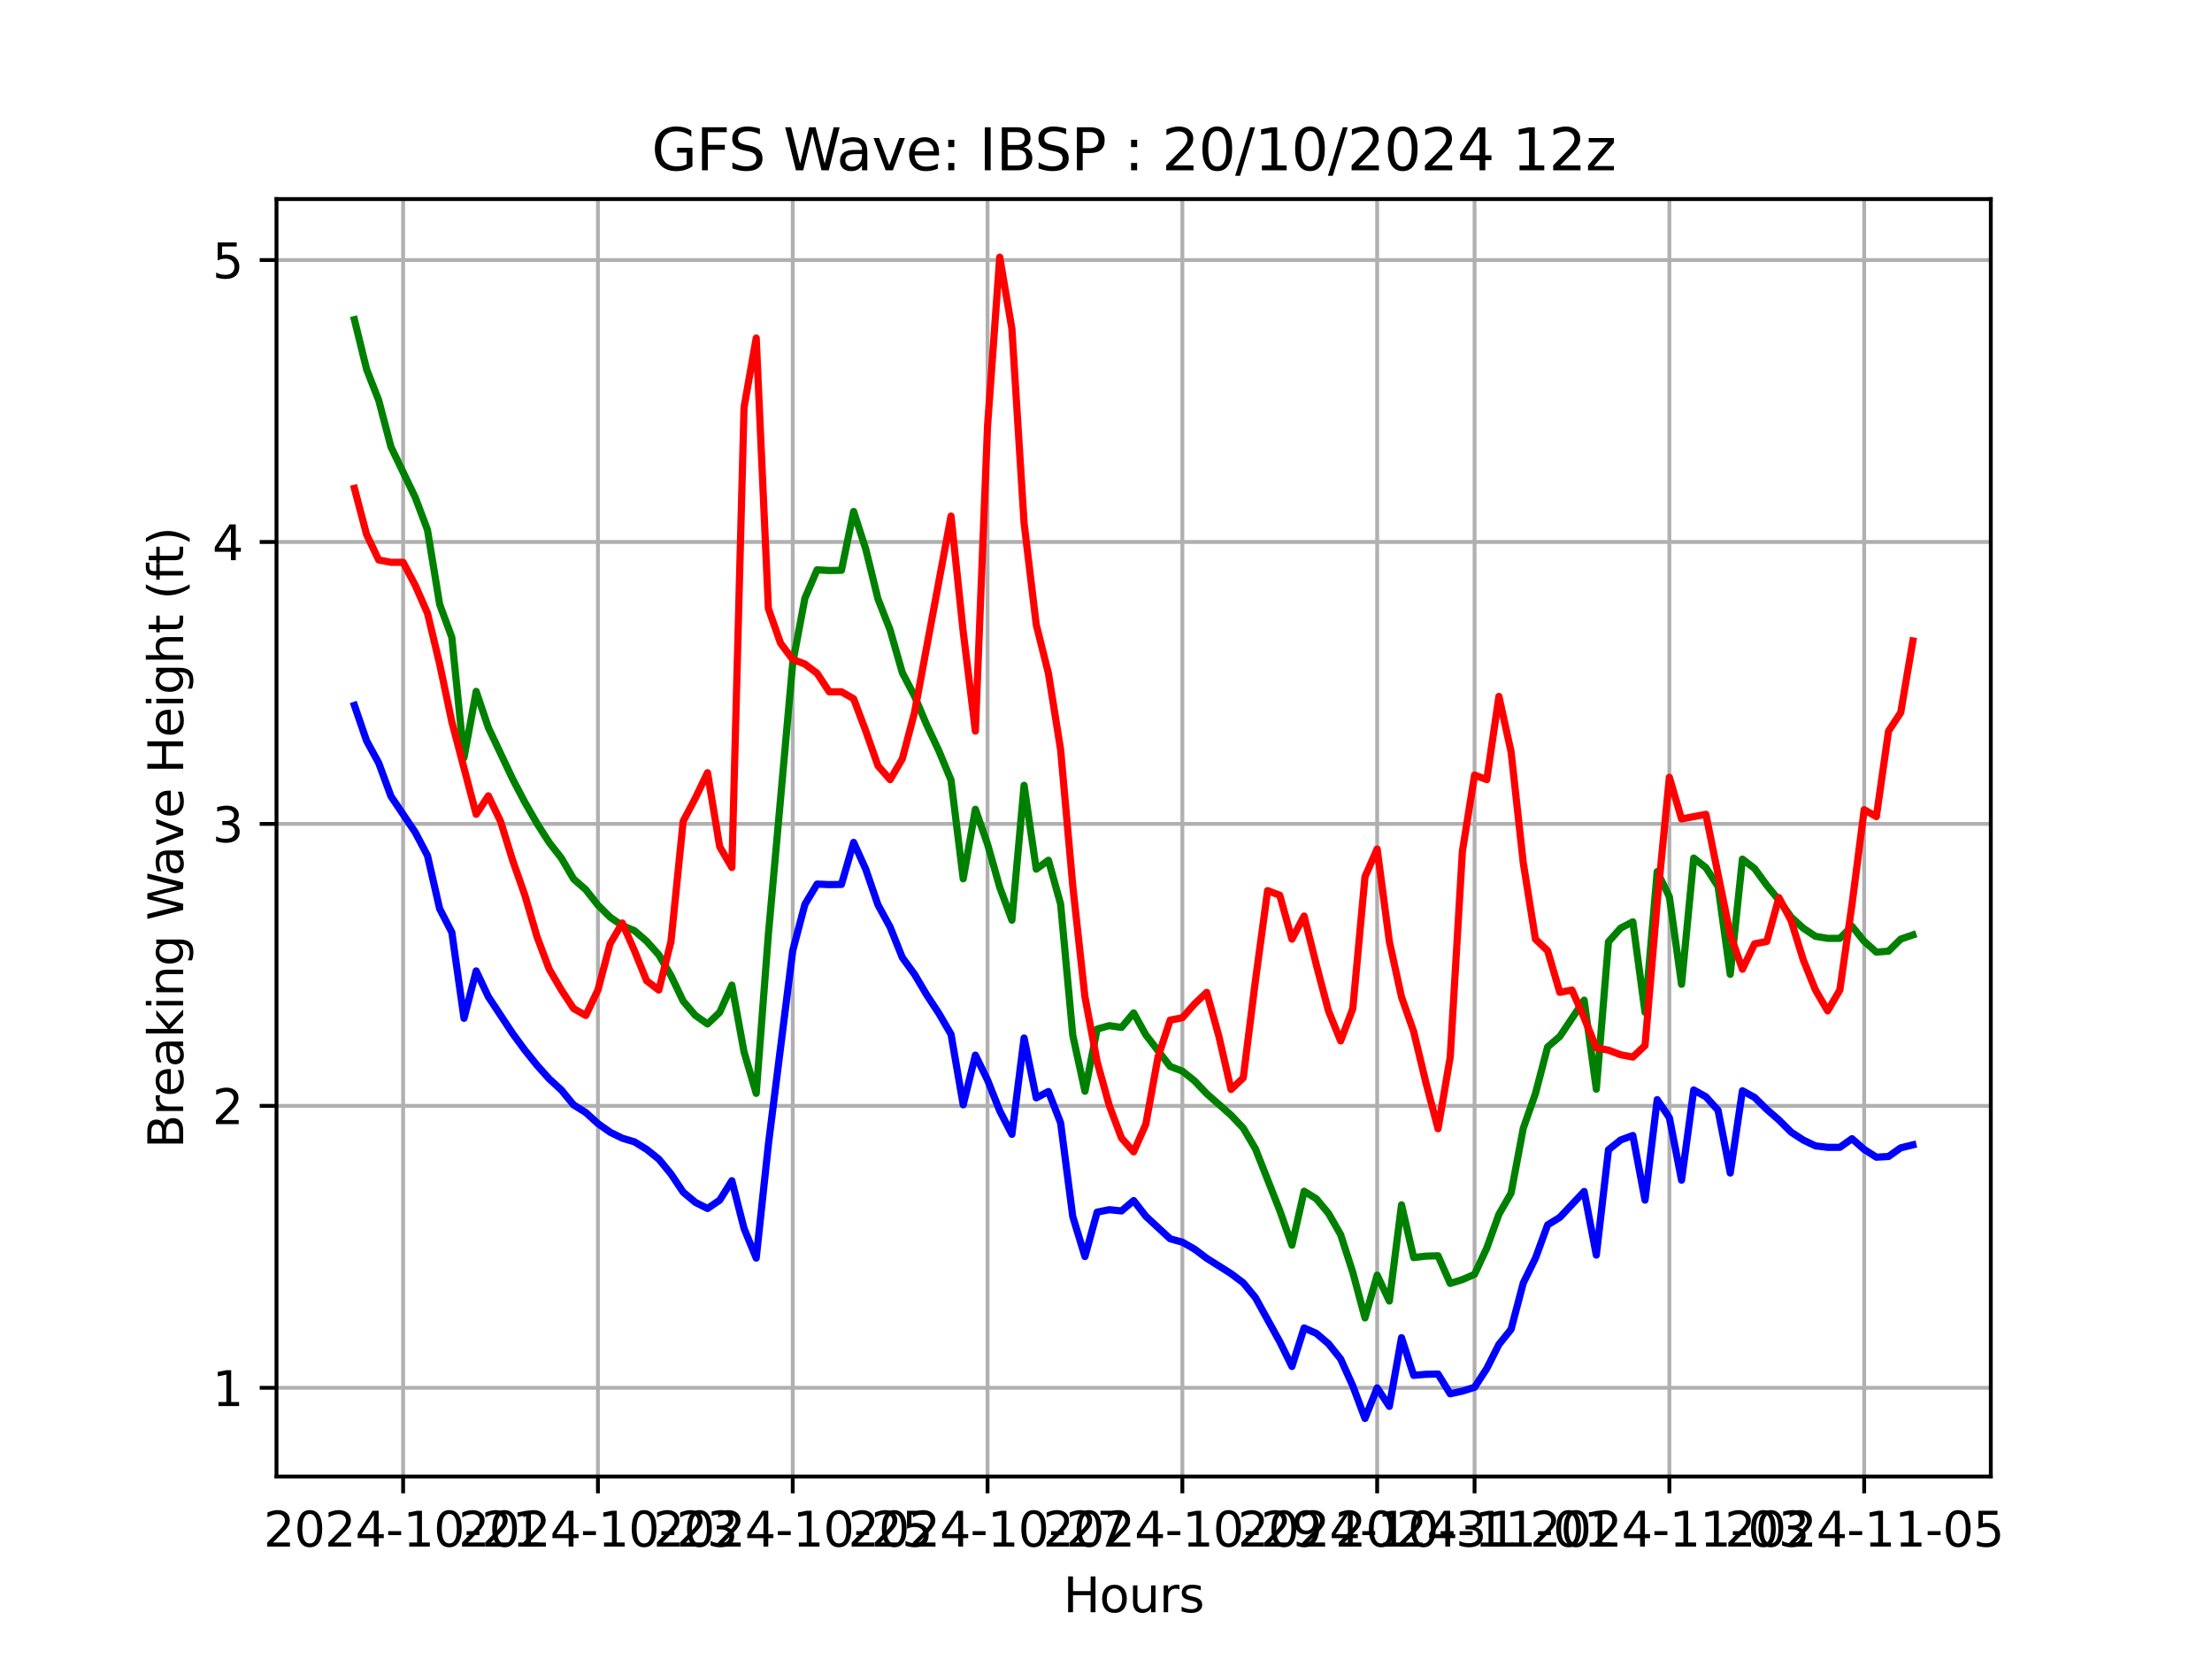 <?xml version="1.0" encoding="utf-8" standalone="no"?>
<!DOCTYPE svg PUBLIC "-//W3C//DTD SVG 1.1//EN"
  "http://www.w3.org/Graphics/SVG/1.1/DTD/svg11.dtd">
<svg xmlns:xlink="http://www.w3.org/1999/xlink" width="460.8pt" height="345.6pt" viewBox="0 0 460.8 345.6" xmlns="http://www.w3.org/2000/svg" version="1.1">
 <defs>
  <style type="text/css">*{stroke-linejoin: round; stroke-linecap: butt}</style>
 </defs>
 <g id="figure_1">
  <g id="patch_1">
   <path d="M 0 345.6 
L 460.8 345.6 
L 460.8 0 
L 0 0 
z
" style="fill: #ffffff"/>
  </g>
  <g id="axes_1">
   <g id="patch_2">
    <path d="M 57.6 307.584 
L 414.72 307.584 
L 414.72 41.472 
L 57.6 41.472 
z
" style="fill: #ffffff"/>
   </g>
   <g id="matplotlib.axis_1">
    <g id="xtick_1">
     <g id="line2d_1">
      <path d="M 83.978 307.584 
L 83.978 41.472 
" clip-path="url(#p5218b587e1)" style="fill: none; stroke: #b0b0b0; stroke-width: 0.8; stroke-linecap: square"/>
     </g>
     <g id="line2d_2">
      <defs>
       <path id="m5461bad8e3" d="M 0 0 
L 0 3.5 
" style="stroke: #000000; stroke-width: 0.8"/>
      </defs>
      <g>
       <use xlink:href="#m5461bad8e3" x="83.978" y="307.584" style="stroke: #000000; stroke-width: 0.8"/>
      </g>
     </g>
     <g id="text_1">
      <!-- 2024-10-21 -->
      <g transform="translate(54.92 322.182) scale(0.1 -0.1)">
       <defs>
        <path id="DejaVuSans-32" d="M 1228 531 
L 3431 531 
L 3431 0 
L 469 0 
L 469 531 
Q 828 903 1448 1529 
Q 2069 2156 2228 2338 
Q 2531 2678 2651 2914 
Q 2772 3150 2772 3378 
Q 2772 3750 2511 3984 
Q 2250 4219 1831 4219 
Q 1534 4219 1204 4116 
Q 875 4013 500 3803 
L 500 4441 
Q 881 4594 1212 4672 
Q 1544 4750 1819 4750 
Q 2544 4750 2975 4387 
Q 3406 4025 3406 3419 
Q 3406 3131 3298 2873 
Q 3191 2616 2906 2266 
Q 2828 2175 2409 1742 
Q 1991 1309 1228 531 
z
" transform="scale(0.016)"/>
        <path id="DejaVuSans-30" d="M 2034 4250 
Q 1547 4250 1301 3770 
Q 1056 3291 1056 2328 
Q 1056 1369 1301 889 
Q 1547 409 2034 409 
Q 2525 409 2770 889 
Q 3016 1369 3016 2328 
Q 3016 3291 2770 3770 
Q 2525 4250 2034 4250 
z
M 2034 4750 
Q 2819 4750 3233 4129 
Q 3647 3509 3647 2328 
Q 3647 1150 3233 529 
Q 2819 -91 2034 -91 
Q 1250 -91 836 529 
Q 422 1150 422 2328 
Q 422 3509 836 4129 
Q 1250 4750 2034 4750 
z
" transform="scale(0.016)"/>
        <path id="DejaVuSans-34" d="M 2419 4116 
L 825 1625 
L 2419 1625 
L 2419 4116 
z
M 2253 4666 
L 3047 4666 
L 3047 1625 
L 3713 1625 
L 3713 1100 
L 3047 1100 
L 3047 0 
L 2419 0 
L 2419 1100 
L 313 1100 
L 313 1709 
L 2253 4666 
z
" transform="scale(0.016)"/>
        <path id="DejaVuSans-2d" d="M 313 2009 
L 1997 2009 
L 1997 1497 
L 313 1497 
L 313 2009 
z
" transform="scale(0.016)"/>
        <path id="DejaVuSans-31" d="M 794 531 
L 1825 531 
L 1825 4091 
L 703 3866 
L 703 4441 
L 1819 4666 
L 2450 4666 
L 2450 531 
L 3481 531 
L 3481 0 
L 794 0 
L 794 531 
z
" transform="scale(0.016)"/>
       </defs>
       <use xlink:href="#DejaVuSans-32"/>
       <use xlink:href="#DejaVuSans-30" x="63.623"/>
       <use xlink:href="#DejaVuSans-32" x="127.246"/>
       <use xlink:href="#DejaVuSans-34" x="190.869"/>
       <use xlink:href="#DejaVuSans-2d" x="254.492"/>
       <use xlink:href="#DejaVuSans-31" x="290.576"/>
       <use xlink:href="#DejaVuSans-30" x="354.199"/>
       <use xlink:href="#DejaVuSans-2d" x="417.822"/>
       <use xlink:href="#DejaVuSans-32" x="453.906"/>
       <use xlink:href="#DejaVuSans-31" x="517.529"/>
      </g>
     </g>
    </g>
    <g id="xtick_2">
     <g id="line2d_3">
      <path d="M 124.56 307.584 
L 124.56 41.472 
" clip-path="url(#p5218b587e1)" style="fill: none; stroke: #b0b0b0; stroke-width: 0.8; stroke-linecap: square"/>
     </g>
     <g id="line2d_4">
      <g>
       <use xlink:href="#m5461bad8e3" x="124.56" y="307.584" style="stroke: #000000; stroke-width: 0.8"/>
      </g>
     </g>
     <g id="text_2">
      <!-- 2024-10-23 -->
      <g transform="translate(95.502 322.182) scale(0.1 -0.1)">
       <defs>
        <path id="DejaVuSans-33" d="M 2597 2516 
Q 3050 2419 3304 2112 
Q 3559 1806 3559 1356 
Q 3559 666 3084 287 
Q 2609 -91 1734 -91 
Q 1441 -91 1130 -33 
Q 819 25 488 141 
L 488 750 
Q 750 597 1062 519 
Q 1375 441 1716 441 
Q 2309 441 2620 675 
Q 2931 909 2931 1356 
Q 2931 1769 2642 2001 
Q 2353 2234 1838 2234 
L 1294 2234 
L 1294 2753 
L 1863 2753 
Q 2328 2753 2575 2939 
Q 2822 3125 2822 3475 
Q 2822 3834 2567 4026 
Q 2313 4219 1838 4219 
Q 1578 4219 1281 4162 
Q 984 4106 628 3988 
L 628 4550 
Q 988 4650 1302 4700 
Q 1616 4750 1894 4750 
Q 2613 4750 3031 4423 
Q 3450 4097 3450 3541 
Q 3450 3153 3228 2886 
Q 3006 2619 2597 2516 
z
" transform="scale(0.016)"/>
       </defs>
       <use xlink:href="#DejaVuSans-32"/>
       <use xlink:href="#DejaVuSans-30" x="63.623"/>
       <use xlink:href="#DejaVuSans-32" x="127.246"/>
       <use xlink:href="#DejaVuSans-34" x="190.869"/>
       <use xlink:href="#DejaVuSans-2d" x="254.492"/>
       <use xlink:href="#DejaVuSans-31" x="290.576"/>
       <use xlink:href="#DejaVuSans-30" x="354.199"/>
       <use xlink:href="#DejaVuSans-2d" x="417.822"/>
       <use xlink:href="#DejaVuSans-32" x="453.906"/>
       <use xlink:href="#DejaVuSans-33" x="517.529"/>
      </g>
     </g>
    </g>
    <g id="xtick_3">
     <g id="line2d_5">
      <path d="M 165.142 307.584 
L 165.142 41.472 
" clip-path="url(#p5218b587e1)" style="fill: none; stroke: #b0b0b0; stroke-width: 0.8; stroke-linecap: square"/>
     </g>
     <g id="line2d_6">
      <g>
       <use xlink:href="#m5461bad8e3" x="165.142" y="307.584" style="stroke: #000000; stroke-width: 0.8"/>
      </g>
     </g>
     <g id="text_3">
      <!-- 2024-10-25 -->
      <g transform="translate(136.084 322.182) scale(0.1 -0.1)">
       <defs>
        <path id="DejaVuSans-35" d="M 691 4666 
L 3169 4666 
L 3169 4134 
L 1269 4134 
L 1269 2991 
Q 1406 3038 1543 3061 
Q 1681 3084 1819 3084 
Q 2600 3084 3056 2656 
Q 3513 2228 3513 1497 
Q 3513 744 3044 326 
Q 2575 -91 1722 -91 
Q 1428 -91 1123 -41 
Q 819 9 494 109 
L 494 744 
Q 775 591 1075 516 
Q 1375 441 1709 441 
Q 2250 441 2565 725 
Q 2881 1009 2881 1497 
Q 2881 1984 2565 2268 
Q 2250 2553 1709 2553 
Q 1456 2553 1204 2497 
Q 953 2441 691 2322 
L 691 4666 
z
" transform="scale(0.016)"/>
       </defs>
       <use xlink:href="#DejaVuSans-32"/>
       <use xlink:href="#DejaVuSans-30" x="63.623"/>
       <use xlink:href="#DejaVuSans-32" x="127.246"/>
       <use xlink:href="#DejaVuSans-34" x="190.869"/>
       <use xlink:href="#DejaVuSans-2d" x="254.492"/>
       <use xlink:href="#DejaVuSans-31" x="290.576"/>
       <use xlink:href="#DejaVuSans-30" x="354.199"/>
       <use xlink:href="#DejaVuSans-2d" x="417.822"/>
       <use xlink:href="#DejaVuSans-32" x="453.906"/>
       <use xlink:href="#DejaVuSans-35" x="517.529"/>
      </g>
     </g>
    </g>
    <g id="xtick_4">
     <g id="line2d_7">
      <path d="M 205.724 307.584 
L 205.724 41.472 
" clip-path="url(#p5218b587e1)" style="fill: none; stroke: #b0b0b0; stroke-width: 0.8; stroke-linecap: square"/>
     </g>
     <g id="line2d_8">
      <g>
       <use xlink:href="#m5461bad8e3" x="205.724" y="307.584" style="stroke: #000000; stroke-width: 0.8"/>
      </g>
     </g>
     <g id="text_4">
      <!-- 2024-10-27 -->
      <g transform="translate(176.666 322.182) scale(0.1 -0.1)">
       <defs>
        <path id="DejaVuSans-37" d="M 525 4666 
L 3525 4666 
L 3525 4397 
L 1831 0 
L 1172 0 
L 2766 4134 
L 525 4134 
L 525 4666 
z
" transform="scale(0.016)"/>
       </defs>
       <use xlink:href="#DejaVuSans-32"/>
       <use xlink:href="#DejaVuSans-30" x="63.623"/>
       <use xlink:href="#DejaVuSans-32" x="127.246"/>
       <use xlink:href="#DejaVuSans-34" x="190.869"/>
       <use xlink:href="#DejaVuSans-2d" x="254.492"/>
       <use xlink:href="#DejaVuSans-31" x="290.576"/>
       <use xlink:href="#DejaVuSans-30" x="354.199"/>
       <use xlink:href="#DejaVuSans-2d" x="417.822"/>
       <use xlink:href="#DejaVuSans-32" x="453.906"/>
       <use xlink:href="#DejaVuSans-37" x="517.529"/>
      </g>
     </g>
    </g>
    <g id="xtick_5">
     <g id="line2d_9">
      <path d="M 246.305 307.584 
L 246.305 41.472 
" clip-path="url(#p5218b587e1)" style="fill: none; stroke: #b0b0b0; stroke-width: 0.8; stroke-linecap: square"/>
     </g>
     <g id="line2d_10">
      <g>
       <use xlink:href="#m5461bad8e3" x="246.305" y="307.584" style="stroke: #000000; stroke-width: 0.8"/>
      </g>
     </g>
     <g id="text_5">
      <!-- 2024-10-29 -->
      <g transform="translate(217.248 322.182) scale(0.1 -0.1)">
       <defs>
        <path id="DejaVuSans-39" d="M 703 97 
L 703 672 
Q 941 559 1184 500 
Q 1428 441 1663 441 
Q 2288 441 2617 861 
Q 2947 1281 2994 2138 
Q 2813 1869 2534 1725 
Q 2256 1581 1919 1581 
Q 1219 1581 811 2004 
Q 403 2428 403 3163 
Q 403 3881 828 4315 
Q 1253 4750 1959 4750 
Q 2769 4750 3195 4129 
Q 3622 3509 3622 2328 
Q 3622 1225 3098 567 
Q 2575 -91 1691 -91 
Q 1453 -91 1209 -44 
Q 966 3 703 97 
z
M 1959 2075 
Q 2384 2075 2632 2365 
Q 2881 2656 2881 3163 
Q 2881 3666 2632 3958 
Q 2384 4250 1959 4250 
Q 1534 4250 1286 3958 
Q 1038 3666 1038 3163 
Q 1038 2656 1286 2365 
Q 1534 2075 1959 2075 
z
" transform="scale(0.016)"/>
       </defs>
       <use xlink:href="#DejaVuSans-32"/>
       <use xlink:href="#DejaVuSans-30" x="63.623"/>
       <use xlink:href="#DejaVuSans-32" x="127.246"/>
       <use xlink:href="#DejaVuSans-34" x="190.869"/>
       <use xlink:href="#DejaVuSans-2d" x="254.492"/>
       <use xlink:href="#DejaVuSans-31" x="290.576"/>
       <use xlink:href="#DejaVuSans-30" x="354.199"/>
       <use xlink:href="#DejaVuSans-2d" x="417.822"/>
       <use xlink:href="#DejaVuSans-32" x="453.906"/>
       <use xlink:href="#DejaVuSans-39" x="517.529"/>
      </g>
     </g>
    </g>
    <g id="xtick_6">
     <g id="line2d_11">
      <path d="M 286.887 307.584 
L 286.887 41.472 
" clip-path="url(#p5218b587e1)" style="fill: none; stroke: #b0b0b0; stroke-width: 0.8; stroke-linecap: square"/>
     </g>
     <g id="line2d_12">
      <g>
       <use xlink:href="#m5461bad8e3" x="286.887" y="307.584" style="stroke: #000000; stroke-width: 0.8"/>
      </g>
     </g>
     <g id="text_6">
      <!-- 2024-10-31 -->
      <g transform="translate(257.829 322.182) scale(0.1 -0.1)">
       <use xlink:href="#DejaVuSans-32"/>
       <use xlink:href="#DejaVuSans-30" x="63.623"/>
       <use xlink:href="#DejaVuSans-32" x="127.246"/>
       <use xlink:href="#DejaVuSans-34" x="190.869"/>
       <use xlink:href="#DejaVuSans-2d" x="254.492"/>
       <use xlink:href="#DejaVuSans-31" x="290.576"/>
       <use xlink:href="#DejaVuSans-30" x="354.199"/>
       <use xlink:href="#DejaVuSans-2d" x="417.822"/>
       <use xlink:href="#DejaVuSans-33" x="453.906"/>
       <use xlink:href="#DejaVuSans-31" x="517.529"/>
      </g>
     </g>
    </g>
    <g id="xtick_7">
     <g id="line2d_13">
      <path d="M 307.178 307.584 
L 307.178 41.472 
" clip-path="url(#p5218b587e1)" style="fill: none; stroke: #b0b0b0; stroke-width: 0.8; stroke-linecap: square"/>
     </g>
     <g id="line2d_14">
      <g>
       <use xlink:href="#m5461bad8e3" x="307.178" y="307.584" style="stroke: #000000; stroke-width: 0.8"/>
      </g>
     </g>
     <g id="text_7">
      <!-- 2024-11-01 -->
      <g transform="translate(278.12 322.182) scale(0.1 -0.1)">
       <use xlink:href="#DejaVuSans-32"/>
       <use xlink:href="#DejaVuSans-30" x="63.623"/>
       <use xlink:href="#DejaVuSans-32" x="127.246"/>
       <use xlink:href="#DejaVuSans-34" x="190.869"/>
       <use xlink:href="#DejaVuSans-2d" x="254.492"/>
       <use xlink:href="#DejaVuSans-31" x="290.576"/>
       <use xlink:href="#DejaVuSans-31" x="354.199"/>
       <use xlink:href="#DejaVuSans-2d" x="417.822"/>
       <use xlink:href="#DejaVuSans-30" x="453.906"/>
       <use xlink:href="#DejaVuSans-31" x="517.529"/>
      </g>
     </g>
    </g>
    <g id="xtick_8">
     <g id="line2d_15">
      <path d="M 347.76 307.584 
L 347.76 41.472 
" clip-path="url(#p5218b587e1)" style="fill: none; stroke: #b0b0b0; stroke-width: 0.8; stroke-linecap: square"/>
     </g>
     <g id="line2d_16">
      <g>
       <use xlink:href="#m5461bad8e3" x="347.76" y="307.584" style="stroke: #000000; stroke-width: 0.8"/>
      </g>
     </g>
     <g id="text_8">
      <!-- 2024-11-03 -->
      <g transform="translate(318.702 322.182) scale(0.1 -0.1)">
       <use xlink:href="#DejaVuSans-32"/>
       <use xlink:href="#DejaVuSans-30" x="63.623"/>
       <use xlink:href="#DejaVuSans-32" x="127.246"/>
       <use xlink:href="#DejaVuSans-34" x="190.869"/>
       <use xlink:href="#DejaVuSans-2d" x="254.492"/>
       <use xlink:href="#DejaVuSans-31" x="290.576"/>
       <use xlink:href="#DejaVuSans-31" x="354.199"/>
       <use xlink:href="#DejaVuSans-2d" x="417.822"/>
       <use xlink:href="#DejaVuSans-30" x="453.906"/>
       <use xlink:href="#DejaVuSans-33" x="517.529"/>
      </g>
     </g>
    </g>
    <g id="xtick_9">
     <g id="line2d_17">
      <path d="M 388.342 307.584 
L 388.342 41.472 
" clip-path="url(#p5218b587e1)" style="fill: none; stroke: #b0b0b0; stroke-width: 0.8; stroke-linecap: square"/>
     </g>
     <g id="line2d_18">
      <g>
       <use xlink:href="#m5461bad8e3" x="388.342" y="307.584" style="stroke: #000000; stroke-width: 0.8"/>
      </g>
     </g>
     <g id="text_9">
      <!-- 2024-11-05 -->
      <g transform="translate(359.284 322.182) scale(0.1 -0.1)">
       <use xlink:href="#DejaVuSans-32"/>
       <use xlink:href="#DejaVuSans-30" x="63.623"/>
       <use xlink:href="#DejaVuSans-32" x="127.246"/>
       <use xlink:href="#DejaVuSans-34" x="190.869"/>
       <use xlink:href="#DejaVuSans-2d" x="254.492"/>
       <use xlink:href="#DejaVuSans-31" x="290.576"/>
       <use xlink:href="#DejaVuSans-31" x="354.199"/>
       <use xlink:href="#DejaVuSans-2d" x="417.822"/>
       <use xlink:href="#DejaVuSans-30" x="453.906"/>
       <use xlink:href="#DejaVuSans-35" x="517.529"/>
      </g>
     </g>
    </g>
    <g id="text_10">
     <!-- Hours -->
     <g transform="translate(221.512 335.861) scale(0.1 -0.1)">
      <defs>
       <path id="DejaVuSans-48" d="M 628 4666 
L 1259 4666 
L 1259 2753 
L 3553 2753 
L 3553 4666 
L 4184 4666 
L 4184 0 
L 3553 0 
L 3553 2222 
L 1259 2222 
L 1259 0 
L 628 0 
L 628 4666 
z
" transform="scale(0.016)"/>
       <path id="DejaVuSans-6f" d="M 1959 3097 
Q 1497 3097 1228 2736 
Q 959 2375 959 1747 
Q 959 1119 1226 758 
Q 1494 397 1959 397 
Q 2419 397 2687 759 
Q 2956 1122 2956 1747 
Q 2956 2369 2687 2733 
Q 2419 3097 1959 3097 
z
M 1959 3584 
Q 2709 3584 3137 3096 
Q 3566 2609 3566 1747 
Q 3566 888 3137 398 
Q 2709 -91 1959 -91 
Q 1206 -91 779 398 
Q 353 888 353 1747 
Q 353 2609 779 3096 
Q 1206 3584 1959 3584 
z
" transform="scale(0.016)"/>
       <path id="DejaVuSans-75" d="M 544 1381 
L 544 3500 
L 1119 3500 
L 1119 1403 
Q 1119 906 1312 657 
Q 1506 409 1894 409 
Q 2359 409 2629 706 
Q 2900 1003 2900 1516 
L 2900 3500 
L 3475 3500 
L 3475 0 
L 2900 0 
L 2900 538 
Q 2691 219 2414 64 
Q 2138 -91 1772 -91 
Q 1169 -91 856 284 
Q 544 659 544 1381 
z
M 1991 3584 
L 1991 3584 
z
" transform="scale(0.016)"/>
       <path id="DejaVuSans-72" d="M 2631 2963 
Q 2534 3019 2420 3045 
Q 2306 3072 2169 3072 
Q 1681 3072 1420 2755 
Q 1159 2438 1159 1844 
L 1159 0 
L 581 0 
L 581 3500 
L 1159 3500 
L 1159 2956 
Q 1341 3275 1631 3429 
Q 1922 3584 2338 3584 
Q 2397 3584 2469 3576 
Q 2541 3569 2628 3553 
L 2631 2963 
z
" transform="scale(0.016)"/>
       <path id="DejaVuSans-73" d="M 2834 3397 
L 2834 2853 
Q 2591 2978 2328 3040 
Q 2066 3103 1784 3103 
Q 1356 3103 1142 2972 
Q 928 2841 928 2578 
Q 928 2378 1081 2264 
Q 1234 2150 1697 2047 
L 1894 2003 
Q 2506 1872 2764 1633 
Q 3022 1394 3022 966 
Q 3022 478 2636 193 
Q 2250 -91 1575 -91 
Q 1294 -91 989 -36 
Q 684 19 347 128 
L 347 722 
Q 666 556 975 473 
Q 1284 391 1588 391 
Q 1994 391 2212 530 
Q 2431 669 2431 922 
Q 2431 1156 2273 1281 
Q 2116 1406 1581 1522 
L 1381 1569 
Q 847 1681 609 1914 
Q 372 2147 372 2553 
Q 372 3047 722 3315 
Q 1072 3584 1716 3584 
Q 2034 3584 2315 3537 
Q 2597 3491 2834 3397 
z
" transform="scale(0.016)"/>
      </defs>
      <use xlink:href="#DejaVuSans-48"/>
      <use xlink:href="#DejaVuSans-6f" x="75.195"/>
      <use xlink:href="#DejaVuSans-75" x="136.377"/>
      <use xlink:href="#DejaVuSans-72" x="199.756"/>
      <use xlink:href="#DejaVuSans-73" x="240.869"/>
     </g>
    </g>
   </g>
   <g id="matplotlib.axis_2">
    <g id="ytick_1">
     <g id="line2d_19">
      <path d="M 57.6 289.106 
L 414.72 289.106 
" clip-path="url(#p5218b587e1)" style="fill: none; stroke: #b0b0b0; stroke-width: 0.8; stroke-linecap: square"/>
     </g>
     <g id="line2d_20">
      <defs>
       <path id="m86f35bfc27" d="M 0 0 
L -3.5 0 
" style="stroke: #000000; stroke-width: 0.8"/>
      </defs>
      <g>
       <use xlink:href="#m86f35bfc27" x="57.6" y="289.106" style="stroke: #000000; stroke-width: 0.8"/>
      </g>
     </g>
     <g id="text_11">
      <!-- 1 -->
      <g transform="translate(44.237 292.905) scale(0.1 -0.1)">
       <use xlink:href="#DejaVuSans-31"/>
      </g>
     </g>
    </g>
    <g id="ytick_2">
     <g id="line2d_21">
      <path d="M 57.6 230.371 
L 414.72 230.371 
" clip-path="url(#p5218b587e1)" style="fill: none; stroke: #b0b0b0; stroke-width: 0.8; stroke-linecap: square"/>
     </g>
     <g id="line2d_22">
      <g>
       <use xlink:href="#m86f35bfc27" x="57.6" y="230.371" style="stroke: #000000; stroke-width: 0.8"/>
      </g>
     </g>
     <g id="text_12">
      <!-- 2 -->
      <g transform="translate(44.237 234.17) scale(0.1 -0.1)">
       <use xlink:href="#DejaVuSans-32"/>
      </g>
     </g>
    </g>
    <g id="ytick_3">
     <g id="line2d_23">
      <path d="M 57.6 171.636 
L 414.72 171.636 
" clip-path="url(#p5218b587e1)" style="fill: none; stroke: #b0b0b0; stroke-width: 0.8; stroke-linecap: square"/>
     </g>
     <g id="line2d_24">
      <g>
       <use xlink:href="#m86f35bfc27" x="57.6" y="171.636" style="stroke: #000000; stroke-width: 0.8"/>
      </g>
     </g>
     <g id="text_13">
      <!-- 3 -->
      <g transform="translate(44.237 175.436) scale(0.1 -0.1)">
       <use xlink:href="#DejaVuSans-33"/>
      </g>
     </g>
    </g>
    <g id="ytick_4">
     <g id="line2d_25">
      <path d="M 57.6 112.902 
L 414.72 112.902 
" clip-path="url(#p5218b587e1)" style="fill: none; stroke: #b0b0b0; stroke-width: 0.8; stroke-linecap: square"/>
     </g>
     <g id="line2d_26">
      <g>
       <use xlink:href="#m86f35bfc27" x="57.6" y="112.902" style="stroke: #000000; stroke-width: 0.8"/>
      </g>
     </g>
     <g id="text_14">
      <!-- 4 -->
      <g transform="translate(44.237 116.701) scale(0.1 -0.1)">
       <use xlink:href="#DejaVuSans-34"/>
      </g>
     </g>
    </g>
    <g id="ytick_5">
     <g id="line2d_27">
      <path d="M 57.6 54.167 
L 414.72 54.167 
" clip-path="url(#p5218b587e1)" style="fill: none; stroke: #b0b0b0; stroke-width: 0.8; stroke-linecap: square"/>
     </g>
     <g id="line2d_28">
      <g>
       <use xlink:href="#m86f35bfc27" x="57.6" y="54.167" style="stroke: #000000; stroke-width: 0.8"/>
      </g>
     </g>
     <g id="text_15">
      <!-- 5 -->
      <g transform="translate(44.237 57.966) scale(0.1 -0.1)">
       <use xlink:href="#DejaVuSans-35"/>
      </g>
     </g>
    </g>
    <g id="text_16">
     <!-- Breaking Wave Height (ft) -->
     <g transform="translate(38.158 239.225) rotate(-90) scale(0.1 -0.1)">
      <defs>
       <path id="DejaVuSans-42" d="M 1259 2228 
L 1259 519 
L 2272 519 
Q 2781 519 3026 730 
Q 3272 941 3272 1375 
Q 3272 1813 3026 2020 
Q 2781 2228 2272 2228 
L 1259 2228 
z
M 1259 4147 
L 1259 2741 
L 2194 2741 
Q 2656 2741 2882 2914 
Q 3109 3088 3109 3444 
Q 3109 3797 2882 3972 
Q 2656 4147 2194 4147 
L 1259 4147 
z
M 628 4666 
L 2241 4666 
Q 2963 4666 3353 4366 
Q 3744 4066 3744 3513 
Q 3744 3084 3544 2831 
Q 3344 2578 2956 2516 
Q 3422 2416 3680 2098 
Q 3938 1781 3938 1306 
Q 3938 681 3513 340 
Q 3088 0 2303 0 
L 628 0 
L 628 4666 
z
" transform="scale(0.016)"/>
       <path id="DejaVuSans-65" d="M 3597 1894 
L 3597 1613 
L 953 1613 
Q 991 1019 1311 708 
Q 1631 397 2203 397 
Q 2534 397 2845 478 
Q 3156 559 3463 722 
L 3463 178 
Q 3153 47 2828 -22 
Q 2503 -91 2169 -91 
Q 1331 -91 842 396 
Q 353 884 353 1716 
Q 353 2575 817 3079 
Q 1281 3584 2069 3584 
Q 2775 3584 3186 3129 
Q 3597 2675 3597 1894 
z
M 3022 2063 
Q 3016 2534 2758 2815 
Q 2500 3097 2075 3097 
Q 1594 3097 1305 2825 
Q 1016 2553 972 2059 
L 3022 2063 
z
" transform="scale(0.016)"/>
       <path id="DejaVuSans-61" d="M 2194 1759 
Q 1497 1759 1228 1600 
Q 959 1441 959 1056 
Q 959 750 1161 570 
Q 1363 391 1709 391 
Q 2188 391 2477 730 
Q 2766 1069 2766 1631 
L 2766 1759 
L 2194 1759 
z
M 3341 1997 
L 3341 0 
L 2766 0 
L 2766 531 
Q 2569 213 2275 61 
Q 1981 -91 1556 -91 
Q 1019 -91 701 211 
Q 384 513 384 1019 
Q 384 1609 779 1909 
Q 1175 2209 1959 2209 
L 2766 2209 
L 2766 2266 
Q 2766 2663 2505 2880 
Q 2244 3097 1772 3097 
Q 1472 3097 1187 3025 
Q 903 2953 641 2809 
L 641 3341 
Q 956 3463 1253 3523 
Q 1550 3584 1831 3584 
Q 2591 3584 2966 3190 
Q 3341 2797 3341 1997 
z
" transform="scale(0.016)"/>
       <path id="DejaVuSans-6b" d="M 581 4863 
L 1159 4863 
L 1159 1991 
L 2875 3500 
L 3609 3500 
L 1753 1863 
L 3688 0 
L 2938 0 
L 1159 1709 
L 1159 0 
L 581 0 
L 581 4863 
z
" transform="scale(0.016)"/>
       <path id="DejaVuSans-69" d="M 603 3500 
L 1178 3500 
L 1178 0 
L 603 0 
L 603 3500 
z
M 603 4863 
L 1178 4863 
L 1178 4134 
L 603 4134 
L 603 4863 
z
" transform="scale(0.016)"/>
       <path id="DejaVuSans-6e" d="M 3513 2113 
L 3513 0 
L 2938 0 
L 2938 2094 
Q 2938 2591 2744 2837 
Q 2550 3084 2163 3084 
Q 1697 3084 1428 2787 
Q 1159 2491 1159 1978 
L 1159 0 
L 581 0 
L 581 3500 
L 1159 3500 
L 1159 2956 
Q 1366 3272 1645 3428 
Q 1925 3584 2291 3584 
Q 2894 3584 3203 3211 
Q 3513 2838 3513 2113 
z
" transform="scale(0.016)"/>
       <path id="DejaVuSans-67" d="M 2906 1791 
Q 2906 2416 2648 2759 
Q 2391 3103 1925 3103 
Q 1463 3103 1205 2759 
Q 947 2416 947 1791 
Q 947 1169 1205 825 
Q 1463 481 1925 481 
Q 2391 481 2648 825 
Q 2906 1169 2906 1791 
z
M 3481 434 
Q 3481 -459 3084 -895 
Q 2688 -1331 1869 -1331 
Q 1566 -1331 1297 -1286 
Q 1028 -1241 775 -1147 
L 775 -588 
Q 1028 -725 1275 -790 
Q 1522 -856 1778 -856 
Q 2344 -856 2625 -561 
Q 2906 -266 2906 331 
L 2906 616 
Q 2728 306 2450 153 
Q 2172 0 1784 0 
Q 1141 0 747 490 
Q 353 981 353 1791 
Q 353 2603 747 3093 
Q 1141 3584 1784 3584 
Q 2172 3584 2450 3431 
Q 2728 3278 2906 2969 
L 2906 3500 
L 3481 3500 
L 3481 434 
z
" transform="scale(0.016)"/>
       <path id="DejaVuSans-20" transform="scale(0.016)"/>
       <path id="DejaVuSans-57" d="M 213 4666 
L 850 4666 
L 1831 722 
L 2809 4666 
L 3519 4666 
L 4500 722 
L 5478 4666 
L 6119 4666 
L 4947 0 
L 4153 0 
L 3169 4050 
L 2175 0 
L 1381 0 
L 213 4666 
z
" transform="scale(0.016)"/>
       <path id="DejaVuSans-76" d="M 191 3500 
L 800 3500 
L 1894 563 
L 2988 3500 
L 3597 3500 
L 2284 0 
L 1503 0 
L 191 3500 
z
" transform="scale(0.016)"/>
       <path id="DejaVuSans-68" d="M 3513 2113 
L 3513 0 
L 2938 0 
L 2938 2094 
Q 2938 2591 2744 2837 
Q 2550 3084 2163 3084 
Q 1697 3084 1428 2787 
Q 1159 2491 1159 1978 
L 1159 0 
L 581 0 
L 581 4863 
L 1159 4863 
L 1159 2956 
Q 1366 3272 1645 3428 
Q 1925 3584 2291 3584 
Q 2894 3584 3203 3211 
Q 3513 2838 3513 2113 
z
" transform="scale(0.016)"/>
       <path id="DejaVuSans-74" d="M 1172 4494 
L 1172 3500 
L 2356 3500 
L 2356 3053 
L 1172 3053 
L 1172 1153 
Q 1172 725 1289 603 
Q 1406 481 1766 481 
L 2356 481 
L 2356 0 
L 1766 0 
Q 1100 0 847 248 
Q 594 497 594 1153 
L 594 3053 
L 172 3053 
L 172 3500 
L 594 3500 
L 594 4494 
L 1172 4494 
z
" transform="scale(0.016)"/>
       <path id="DejaVuSans-28" d="M 1984 4856 
Q 1566 4138 1362 3434 
Q 1159 2731 1159 2009 
Q 1159 1288 1364 580 
Q 1569 -128 1984 -844 
L 1484 -844 
Q 1016 -109 783 600 
Q 550 1309 550 2009 
Q 550 2706 781 3412 
Q 1013 4119 1484 4856 
L 1984 4856 
z
" transform="scale(0.016)"/>
       <path id="DejaVuSans-66" d="M 2375 4863 
L 2375 4384 
L 1825 4384 
Q 1516 4384 1395 4259 
Q 1275 4134 1275 3809 
L 1275 3500 
L 2222 3500 
L 2222 3053 
L 1275 3053 
L 1275 0 
L 697 0 
L 697 3053 
L 147 3053 
L 147 3500 
L 697 3500 
L 697 3744 
Q 697 4328 969 4595 
Q 1241 4863 1831 4863 
L 2375 4863 
z
" transform="scale(0.016)"/>
       <path id="DejaVuSans-29" d="M 513 4856 
L 1013 4856 
Q 1481 4119 1714 3412 
Q 1947 2706 1947 2009 
Q 1947 1309 1714 600 
Q 1481 -109 1013 -844 
L 513 -844 
Q 928 -128 1133 580 
Q 1338 1288 1338 2009 
Q 1338 2731 1133 3434 
Q 928 4138 513 4856 
z
" transform="scale(0.016)"/>
      </defs>
      <use xlink:href="#DejaVuSans-42"/>
      <use xlink:href="#DejaVuSans-72" x="68.604"/>
      <use xlink:href="#DejaVuSans-65" x="107.467"/>
      <use xlink:href="#DejaVuSans-61" x="168.99"/>
      <use xlink:href="#DejaVuSans-6b" x="230.27"/>
      <use xlink:href="#DejaVuSans-69" x="288.18"/>
      <use xlink:href="#DejaVuSans-6e" x="315.963"/>
      <use xlink:href="#DejaVuSans-67" x="379.342"/>
      <use xlink:href="#DejaVuSans-20" x="442.818"/>
      <use xlink:href="#DejaVuSans-57" x="474.605"/>
      <use xlink:href="#DejaVuSans-61" x="567.107"/>
      <use xlink:href="#DejaVuSans-76" x="628.387"/>
      <use xlink:href="#DejaVuSans-65" x="687.566"/>
      <use xlink:href="#DejaVuSans-20" x="749.09"/>
      <use xlink:href="#DejaVuSans-48" x="780.877"/>
      <use xlink:href="#DejaVuSans-65" x="856.072"/>
      <use xlink:href="#DejaVuSans-69" x="917.596"/>
      <use xlink:href="#DejaVuSans-67" x="945.379"/>
      <use xlink:href="#DejaVuSans-68" x="1008.855"/>
      <use xlink:href="#DejaVuSans-74" x="1072.234"/>
      <use xlink:href="#DejaVuSans-20" x="1111.443"/>
      <use xlink:href="#DejaVuSans-28" x="1143.23"/>
      <use xlink:href="#DejaVuSans-66" x="1182.244"/>
      <use xlink:href="#DejaVuSans-74" x="1215.699"/>
      <use xlink:href="#DejaVuSans-29" x="1254.908"/>
     </g>
    </g>
   </g>
   <g id="line2d_29">
    <path d="M 73.833 66.587 
L 76.369 76.927 
L 78.905 83.432 
L 81.442 93.087 
L 86.515 103.646 
L 89.051 110.397 
L 91.587 125.896 
L 94.124 132.771 
L 96.66 157.85 
L 99.196 144.032 
L 101.733 151.566 
L 106.805 162.308 
L 109.342 167.148 
L 111.878 171.554 
L 114.415 175.521 
L 116.951 178.773 
L 119.487 183.1 
L 122.024 185.325 
L 124.56 188.546 
L 127.096 191.063 
L 129.633 192.815 
L 132.169 193.877 
L 134.705 196.068 
L 137.242 198.913 
L 139.778 203.235 
L 142.315 208.546 
L 144.851 211.523 
L 147.387 213.314 
L 149.924 210.898 
L 152.46 205.217 
L 154.996 219.136 
L 157.533 227.77 
L 160.069 194.63 
L 165.142 138.106 
L 167.678 124.615 
L 170.215 118.705 
L 172.751 118.855 
L 175.287 118.803 
L 177.824 106.547 
L 180.36 114.414 
L 182.896 124.761 
L 185.433 131.26 
L 187.969 140.132 
L 190.505 144.997 
L 193.042 151 
L 195.578 156.405 
L 198.115 162.511 
L 200.651 183.076 
L 203.187 168.587 
L 205.724 175.863 
L 208.26 184.824 
L 210.796 191.688 
L 213.333 163.597 
L 215.869 181.054 
L 218.405 179.202 
L 220.942 188.328 
L 223.478 215.687 
L 226.015 227.321 
L 228.551 214.378 
L 231.087 213.66 
L 233.624 214.035 
L 236.16 211.005 
L 238.696 215.578 
L 243.769 222.157 
L 246.305 223.134 
L 248.842 225.159 
L 251.378 227.834 
L 256.451 232.317 
L 258.987 234.992 
L 261.524 239.301 
L 266.596 252.166 
L 269.133 259.391 
L 271.669 248.151 
L 274.205 249.72 
L 276.742 252.756 
L 279.278 257.189 
L 281.815 265.069 
L 284.351 274.547 
L 286.887 265.631 
L 289.424 271.032 
L 291.96 250.991 
L 294.496 261.978 
L 297.033 261.673 
L 299.569 261.598 
L 302.105 267.362 
L 304.642 266.567 
L 307.178 265.468 
L 309.715 260.004 
L 312.251 252.964 
L 314.787 248.545 
L 317.324 235.036 
L 319.86 227.812 
L 322.396 218.103 
L 324.933 215.917 
L 330.005 208.356 
L 332.542 226.904 
L 335.078 196.19 
L 337.615 193.342 
L 340.151 192.03 
L 342.687 210.871 
L 345.224 181.574 
L 347.76 186.828 
L 350.296 205.052 
L 352.833 178.748 
L 355.369 180.733 
L 357.905 184.666 
L 360.442 202.965 
L 362.978 178.973 
L 365.515 180.925 
L 368.051 184.419 
L 370.587 187.507 
L 373.124 191.048 
L 375.66 193.362 
L 378.196 195.058 
L 380.733 195.475 
L 383.269 195.478 
L 385.805 192.96 
L 388.342 196.091 
L 390.878 198.345 
L 393.415 198.144 
L 395.951 195.632 
L 398.487 194.76 
L 398.487 194.76 
" clip-path="url(#p5218b587e1)" style="fill: none; stroke: #008000; stroke-width: 1.5; stroke-linecap: square"/>
   </g>
   <g id="line2d_30">
    <path d="M 73.833 146.945 
L 76.369 154.331 
L 78.905 158.977 
L 81.442 165.874 
L 86.515 173.416 
L 89.051 178.238 
L 91.587 189.309 
L 94.124 194.219 
L 96.66 212.133 
L 99.196 202.263 
L 101.733 207.645 
L 106.805 215.317 
L 109.342 218.774 
L 111.878 221.921 
L 114.415 224.755 
L 116.951 227.078 
L 119.487 230.169 
L 122.024 231.758 
L 124.56 234.059 
L 127.096 235.857 
L 129.633 237.108 
L 132.169 237.867 
L 134.705 239.432 
L 137.242 241.464 
L 139.778 244.551 
L 142.315 248.344 
L 144.851 250.471 
L 147.387 251.75 
L 149.924 250.024 
L 152.46 245.966 
L 154.996 255.909 
L 157.533 262.076 
L 160.069 238.404 
L 165.142 198.03 
L 167.678 188.394 
L 170.215 184.172 
L 172.751 184.279 
L 175.287 184.242 
L 177.824 175.488 
L 180.36 181.107 
L 182.896 188.498 
L 185.433 193.14 
L 187.969 199.477 
L 190.505 202.952 
L 193.042 207.24 
L 195.578 211.101 
L 198.115 215.462 
L 200.651 230.151 
L 203.187 219.803 
L 205.724 224.999 
L 208.26 231.4 
L 210.796 236.303 
L 213.333 216.238 
L 215.869 228.707 
L 218.405 227.384 
L 220.942 233.903 
L 223.478 253.445 
L 226.015 261.755 
L 228.551 252.51 
L 231.087 251.997 
L 233.624 252.265 
L 236.16 250.101 
L 238.696 253.367 
L 243.769 258.067 
L 246.305 258.764 
L 248.842 260.211 
L 251.378 262.122 
L 256.451 265.324 
L 258.987 267.234 
L 261.524 270.313 
L 266.596 279.501 
L 269.133 284.662 
L 271.669 276.634 
L 274.205 277.755 
L 276.742 279.923 
L 279.278 283.09 
L 281.815 288.718 
L 284.351 295.488 
L 286.887 289.119 
L 289.424 292.977 
L 291.96 278.663 
L 294.496 286.51 
L 297.033 286.293 
L 299.569 286.239 
L 302.105 290.356 
L 304.642 289.788 
L 307.178 289.003 
L 309.715 285.1 
L 312.251 280.071 
L 314.787 276.915 
L 317.324 267.266 
L 319.86 262.105 
L 322.396 255.171 
L 324.933 253.609 
L 330.005 248.208 
L 332.542 261.457 
L 335.078 239.519 
L 337.615 237.484 
L 340.151 236.548 
L 342.687 250.005 
L 345.224 229.079 
L 347.76 232.832 
L 350.296 245.849 
L 352.833 227.06 
L 355.369 228.478 
L 357.905 231.288 
L 360.442 244.358 
L 362.978 227.22 
L 365.515 228.615 
L 368.051 231.111 
L 370.587 233.316 
L 373.124 235.846 
L 375.66 237.498 
L 378.196 238.71 
L 380.733 239.008 
L 383.269 239.01 
L 385.805 237.212 
L 388.342 239.448 
L 390.878 241.058 
L 393.415 240.914 
L 395.951 239.12 
L 398.487 238.497 
L 398.487 238.497 
" clip-path="url(#p5218b587e1)" style="fill: none; stroke: #0000ff; stroke-width: 1.5; stroke-linecap: square"/>
   </g>
   <g id="line2d_31">
    <path d="M 73.833 101.73 
L 76.369 111.363 
L 78.905 116.661 
L 81.442 117.142 
L 83.978 117.142 
L 86.515 121.959 
L 89.051 127.738 
L 91.587 138.334 
L 94.124 150.374 
L 99.196 169.639 
L 101.733 165.786 
L 104.269 171.084 
L 106.805 179.272 
L 109.342 186.496 
L 111.878 195.165 
L 114.415 201.908 
L 116.951 206.243 
L 119.487 210.096 
L 122.024 211.541 
L 124.56 206.243 
L 127.096 196.61 
L 129.633 192.276 
L 132.169 198.055 
L 134.705 204.316 
L 137.242 206.243 
L 139.778 196.129 
L 142.315 171.084 
L 144.851 166.268 
L 147.387 160.97 
L 149.924 176.382 
L 152.46 180.717 
L 154.996 84.874 
L 157.533 70.425 
L 160.069 126.775 
L 162.605 133.999 
L 165.142 137.371 
L 167.678 138.334 
L 170.215 140.26 
L 172.751 144.113 
L 175.287 144.113 
L 177.824 145.558 
L 180.36 152.301 
L 182.896 159.525 
L 185.433 162.415 
L 187.969 158.08 
L 190.505 148.448 
L 198.115 107.51 
L 200.651 131.591 
L 203.187 152.301 
L 205.724 88.727 
L 208.26 53.568 
L 210.796 68.498 
L 213.333 108.955 
L 215.869 130.146 
L 218.405 140.26 
L 220.942 156.154 
L 223.478 184.57 
L 226.015 207.688 
L 228.551 221.173 
L 231.087 230.324 
L 233.624 237.067 
L 236.16 239.956 
L 238.696 234.177 
L 241.233 220.21 
L 243.769 212.504 
L 246.305 212.022 
L 248.842 209.133 
L 251.378 206.724 
L 253.915 215.875 
L 256.451 226.953 
L 258.987 224.545 
L 261.524 204.316 
L 264.06 185.533 
L 266.596 186.496 
L 269.133 195.647 
L 271.669 190.831 
L 274.205 200.945 
L 276.742 210.577 
L 279.278 216.839 
L 281.815 210.096 
L 284.351 182.643 
L 286.887 176.864 
L 289.424 196.129 
L 291.96 207.688 
L 294.496 214.912 
L 297.033 225.508 
L 299.569 235.14 
L 302.105 220.21 
L 304.642 177.345 
L 307.178 161.452 
L 309.715 162.415 
L 312.251 145.077 
L 314.787 156.636 
L 317.324 179.753 
L 319.86 195.647 
L 322.396 198.055 
L 324.933 206.724 
L 327.469 206.243 
L 330.005 212.022 
L 332.542 218.283 
L 335.078 218.765 
L 337.615 219.728 
L 340.151 220.21 
L 342.687 217.802 
L 345.224 187.941 
L 347.76 161.933 
L 350.296 170.603 
L 355.369 169.639 
L 360.442 194.684 
L 362.978 201.908 
L 365.515 196.61 
L 368.051 196.129 
L 370.587 186.978 
L 373.124 191.794 
L 375.66 199.982 
L 378.196 206.243 
L 380.733 210.577 
L 383.269 206.243 
L 385.805 188.423 
L 388.342 168.676 
L 390.878 170.121 
L 393.415 152.301 
L 395.951 148.448 
L 398.487 133.518 
L 398.487 133.518 
" clip-path="url(#p5218b587e1)" style="fill: none; stroke: #ff0000; stroke-width: 1.5; stroke-linecap: square"/>
   </g>
   <g id="patch_3">
    <path d="M 57.6 307.584 
L 57.6 41.472 
" style="fill: none; stroke: #000000; stroke-width: 0.8; stroke-linejoin: miter; stroke-linecap: square"/>
   </g>
   <g id="patch_4">
    <path d="M 414.72 307.584 
L 414.72 41.472 
" style="fill: none; stroke: #000000; stroke-width: 0.8; stroke-linejoin: miter; stroke-linecap: square"/>
   </g>
   <g id="patch_5">
    <path d="M 57.6 307.584 
L 414.72 307.584 
" style="fill: none; stroke: #000000; stroke-width: 0.8; stroke-linejoin: miter; stroke-linecap: square"/>
   </g>
   <g id="patch_6">
    <path d="M 57.6 41.472 
L 414.72 41.472 
" style="fill: none; stroke: #000000; stroke-width: 0.8; stroke-linejoin: miter; stroke-linecap: square"/>
   </g>
   <g id="text_17">
    <!-- GFS Wave: IBSP : 20/10/2024 12z -->
    <g transform="translate(135.734 35.472) scale(0.12 -0.12)">
     <defs>
      <path id="DejaVuSans-47" d="M 3809 666 
L 3809 1919 
L 2778 1919 
L 2778 2438 
L 4434 2438 
L 4434 434 
Q 4069 175 3628 42 
Q 3188 -91 2688 -91 
Q 1594 -91 976 548 
Q 359 1188 359 2328 
Q 359 3472 976 4111 
Q 1594 4750 2688 4750 
Q 3144 4750 3555 4637 
Q 3966 4525 4313 4306 
L 4313 3634 
Q 3963 3931 3569 4081 
Q 3175 4231 2741 4231 
Q 1884 4231 1454 3753 
Q 1025 3275 1025 2328 
Q 1025 1384 1454 906 
Q 1884 428 2741 428 
Q 3075 428 3337 486 
Q 3600 544 3809 666 
z
" transform="scale(0.016)"/>
      <path id="DejaVuSans-46" d="M 628 4666 
L 3309 4666 
L 3309 4134 
L 1259 4134 
L 1259 2759 
L 3109 2759 
L 3109 2228 
L 1259 2228 
L 1259 0 
L 628 0 
L 628 4666 
z
" transform="scale(0.016)"/>
      <path id="DejaVuSans-53" d="M 3425 4513 
L 3425 3897 
Q 3066 4069 2747 4153 
Q 2428 4238 2131 4238 
Q 1616 4238 1336 4038 
Q 1056 3838 1056 3469 
Q 1056 3159 1242 3001 
Q 1428 2844 1947 2747 
L 2328 2669 
Q 3034 2534 3370 2195 
Q 3706 1856 3706 1288 
Q 3706 609 3251 259 
Q 2797 -91 1919 -91 
Q 1588 -91 1214 -16 
Q 841 59 441 206 
L 441 856 
Q 825 641 1194 531 
Q 1563 422 1919 422 
Q 2459 422 2753 634 
Q 3047 847 3047 1241 
Q 3047 1584 2836 1778 
Q 2625 1972 2144 2069 
L 1759 2144 
Q 1053 2284 737 2584 
Q 422 2884 422 3419 
Q 422 4038 858 4394 
Q 1294 4750 2059 4750 
Q 2388 4750 2728 4690 
Q 3069 4631 3425 4513 
z
" transform="scale(0.016)"/>
      <path id="DejaVuSans-3a" d="M 750 794 
L 1409 794 
L 1409 0 
L 750 0 
L 750 794 
z
M 750 3309 
L 1409 3309 
L 1409 2516 
L 750 2516 
L 750 3309 
z
" transform="scale(0.016)"/>
      <path id="DejaVuSans-49" d="M 628 4666 
L 1259 4666 
L 1259 0 
L 628 0 
L 628 4666 
z
" transform="scale(0.016)"/>
      <path id="DejaVuSans-50" d="M 1259 4147 
L 1259 2394 
L 2053 2394 
Q 2494 2394 2734 2622 
Q 2975 2850 2975 3272 
Q 2975 3691 2734 3919 
Q 2494 4147 2053 4147 
L 1259 4147 
z
M 628 4666 
L 2053 4666 
Q 2838 4666 3239 4311 
Q 3641 3956 3641 3272 
Q 3641 2581 3239 2228 
Q 2838 1875 2053 1875 
L 1259 1875 
L 1259 0 
L 628 0 
L 628 4666 
z
" transform="scale(0.016)"/>
      <path id="DejaVuSans-2f" d="M 1625 4666 
L 2156 4666 
L 531 -594 
L 0 -594 
L 1625 4666 
z
" transform="scale(0.016)"/>
      <path id="DejaVuSans-7a" d="M 353 3500 
L 3084 3500 
L 3084 2975 
L 922 459 
L 3084 459 
L 3084 0 
L 275 0 
L 275 525 
L 2438 3041 
L 353 3041 
L 353 3500 
z
" transform="scale(0.016)"/>
     </defs>
     <use xlink:href="#DejaVuSans-47"/>
     <use xlink:href="#DejaVuSans-46" x="77.49"/>
     <use xlink:href="#DejaVuSans-53" x="133.26"/>
     <use xlink:href="#DejaVuSans-20" x="196.736"/>
     <use xlink:href="#DejaVuSans-57" x="228.523"/>
     <use xlink:href="#DejaVuSans-61" x="321.025"/>
     <use xlink:href="#DejaVuSans-76" x="382.305"/>
     <use xlink:href="#DejaVuSans-65" x="441.484"/>
     <use xlink:href="#DejaVuSans-3a" x="503.008"/>
     <use xlink:href="#DejaVuSans-20" x="536.699"/>
     <use xlink:href="#DejaVuSans-49" x="568.486"/>
     <use xlink:href="#DejaVuSans-42" x="597.979"/>
     <use xlink:href="#DejaVuSans-53" x="664.832"/>
     <use xlink:href="#DejaVuSans-50" x="728.309"/>
     <use xlink:href="#DejaVuSans-20" x="788.611"/>
     <use xlink:href="#DejaVuSans-3a" x="820.398"/>
     <use xlink:href="#DejaVuSans-20" x="854.09"/>
     <use xlink:href="#DejaVuSans-32" x="885.877"/>
     <use xlink:href="#DejaVuSans-30" x="949.5"/>
     <use xlink:href="#DejaVuSans-2f" x="1013.123"/>
     <use xlink:href="#DejaVuSans-31" x="1046.814"/>
     <use xlink:href="#DejaVuSans-30" x="1110.438"/>
     <use xlink:href="#DejaVuSans-2f" x="1174.061"/>
     <use xlink:href="#DejaVuSans-32" x="1207.752"/>
     <use xlink:href="#DejaVuSans-30" x="1271.375"/>
     <use xlink:href="#DejaVuSans-32" x="1334.998"/>
     <use xlink:href="#DejaVuSans-34" x="1398.621"/>
     <use xlink:href="#DejaVuSans-20" x="1462.244"/>
     <use xlink:href="#DejaVuSans-31" x="1494.031"/>
     <use xlink:href="#DejaVuSans-32" x="1557.654"/>
     <use xlink:href="#DejaVuSans-7a" x="1621.277"/>
    </g>
   </g>
  </g>
 </g>
 <defs>
  <clipPath id="p5218b587e1">
   <rect x="57.6" y="41.472" width="357.12" height="266.112"/>
  </clipPath>
 </defs>
</svg>
